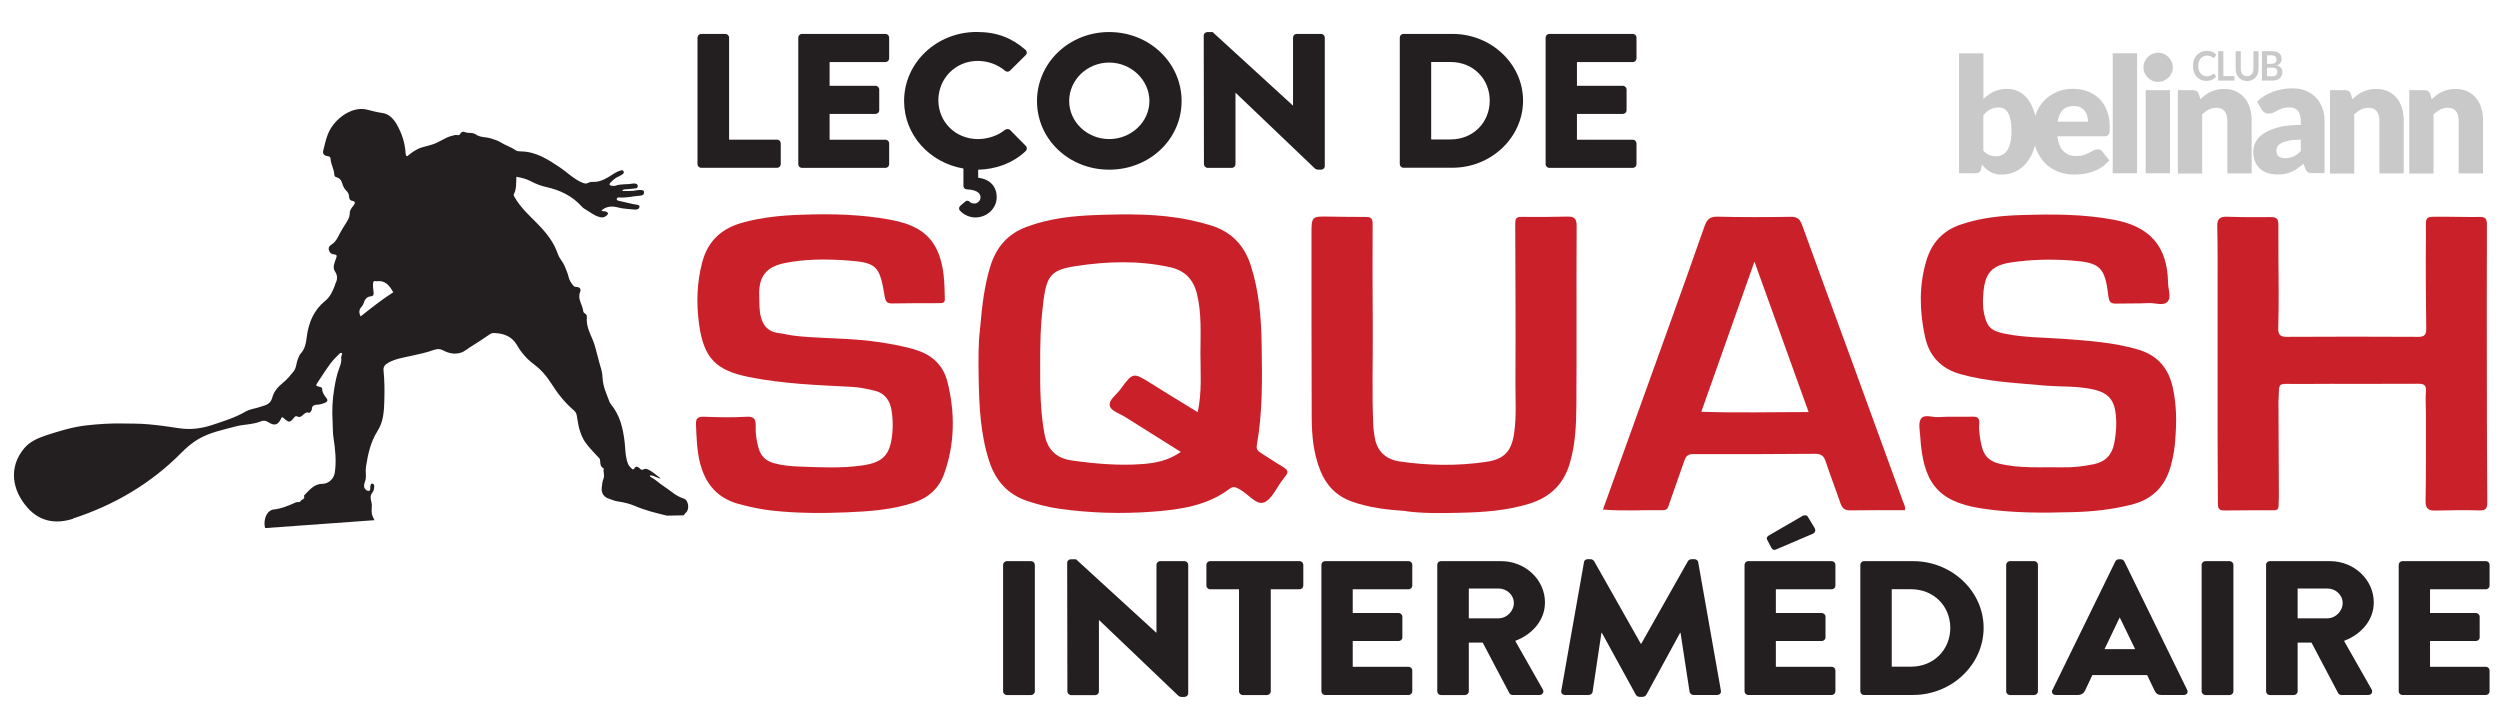 <?xml version="1.0" encoding="UTF-8"?>
<svg xmlns="http://www.w3.org/2000/svg" viewBox="0 0 348 100.34">
  <defs>
    <style>
      .cls-1 {
        fill: #c9c9c9;
      }

      .cls-2 {
        fill: #ca2029;
      }

      .cls-3 {
        fill: #231f20;
      }
    </style>
  </defs>
  <g id="Layer_1_copy" data-name="Layer 1 copy">
    <g>
      <path class="cls-1" d="M308.12,10.25s.07,.02,.1,.05l.28,.33c-.16,.21-.35,.36-.57,.47-.23,.11-.5,.16-.82,.16-.29,0-.54-.05-.77-.16-.23-.1-.42-.25-.58-.43-.16-.19-.28-.41-.37-.66-.09-.26-.13-.54-.13-.84s.05-.59,.14-.85c.1-.26,.23-.48,.4-.66,.17-.19,.38-.33,.62-.43,.24-.1,.51-.15,.8-.15s.53,.05,.75,.15c.21,.1,.4,.23,.55,.39l-.24,.35s-.03,.04-.05,.06c-.02,.02-.05,.03-.09,.03s-.08-.02-.12-.05c-.04-.03-.1-.07-.16-.11-.07-.04-.15-.08-.25-.11-.1-.03-.23-.05-.38-.05-.18,0-.35,.03-.5,.1-.15,.07-.28,.16-.39,.29-.11,.12-.19,.28-.25,.45-.06,.18-.09,.38-.09,.6s.03,.44,.09,.61c.06,.18,.14,.33,.25,.45,.1,.12,.23,.22,.37,.28,.14,.07,.29,.1,.46,.1,.1,0,.19,0,.26-.02,.08-.01,.15-.03,.22-.05,.07-.02,.13-.06,.19-.09,.06-.04,.12-.09,.18-.14,.02-.02,.04-.03,.06-.04,.02-.01,.04-.02,.06-.02h0Z"/>
      <polygon class="cls-1" points="309.49 10.59 311.03 10.59 311.03 11.22 308.77 11.22 308.77 7.12 309.49 7.12 309.49 10.59 309.49 10.59"/>
      <path class="cls-1" d="M312.8,10.6c.14,0,.26-.02,.37-.07,.11-.05,.2-.12,.28-.21,.08-.09,.13-.2,.17-.32,.04-.13,.06-.27,.06-.42v-2.45h.71v2.45c0,.24-.04,.47-.11,.68-.07,.21-.18,.39-.32,.54-.14,.15-.31,.27-.5,.35s-.42,.13-.66,.13-.47-.04-.66-.13c-.2-.08-.36-.2-.5-.35-.14-.15-.24-.33-.32-.54-.07-.21-.11-.43-.11-.68v-2.45h.71v2.45c0,.16,.02,.3,.06,.42,.04,.13,.1,.23,.17,.32,.07,.09,.17,.16,.27,.21,.11,.05,.23,.07,.37,.07h0Z"/>
      <path class="cls-1" d="M315.57,9.42v1.2h.72c.13,0,.24-.02,.33-.05,.09-.03,.16-.08,.22-.14,.05-.06,.09-.12,.12-.2,.02-.08,.04-.16,.04-.24s-.01-.17-.04-.24c-.03-.07-.07-.13-.12-.18-.06-.05-.13-.09-.22-.11-.09-.03-.2-.04-.32-.04h-.72Zm0-.53h.57c.24,0,.43-.05,.55-.14,.13-.09,.19-.24,.19-.45s-.06-.37-.17-.46c-.11-.09-.29-.14-.53-.14h-.61v1.18h0Zm-.71,2.32V7.12h1.33c.25,0,.47,.03,.64,.08,.18,.05,.32,.12,.44,.22,.11,.09,.2,.21,.25,.34,.05,.13,.08,.29,.08,.45,0,.1-.01,.19-.04,.28-.03,.09-.07,.17-.12,.25-.06,.08-.13,.15-.21,.21-.09,.06-.19,.12-.31,.16,.53,.13,.79,.43,.79,.91,0,.17-.03,.33-.09,.48-.06,.15-.15,.27-.27,.38-.12,.11-.26,.19-.44,.25-.17,.06-.37,.09-.59,.09h-1.45Z"/>
      <path class="cls-1" d="M278.23,14.97c-.25,0-.47,.02-.67,.07-.2,.05-.39,.12-.56,.21-.17,.09-.33,.2-.48,.34-.15,.14-.29,.3-.44,.47v4.91c.25,.29,.53,.49,.83,.61,.3,.12,.61,.17,.94,.17s.6-.06,.86-.19c.26-.13,.49-.33,.68-.61,.19-.28,.34-.64,.45-1.09,.11-.45,.16-.99,.16-1.63s-.04-1.12-.13-1.54c-.09-.42-.21-.75-.37-1.01-.16-.26-.34-.44-.56-.55-.22-.11-.46-.17-.73-.17h0Zm-5.53,9.15V7.42h3.39v6.36c.42-.42,.9-.76,1.44-1.02,.54-.26,1.16-.39,1.88-.39,.59,0,1.14,.13,1.64,.39,.5,.26,.94,.64,1.3,1.14,.36,.5,.65,1.12,.86,1.85,.21,.73,.31,1.56,.31,2.49,0,.87-.12,1.67-.36,2.41-.24,.74-.57,1.38-.99,1.92-.43,.54-.94,.97-1.53,1.27-.59,.3-1.25,.46-1.97,.46-.34,0-.64-.03-.9-.1-.27-.07-.51-.16-.73-.28-.22-.12-.43-.27-.61-.44-.19-.17-.37-.36-.54-.56l-.12,.58c-.05,.24-.14,.4-.28,.49-.13,.09-.31,.13-.53,.13h-2.25Z"/>
      <path class="cls-1" d="M288.65,14.76c-.65,0-1.15,.19-1.52,.56-.36,.38-.6,.92-.72,1.62h4.23c0-.28-.03-.54-.1-.8-.07-.26-.18-.49-.34-.7-.16-.2-.36-.37-.62-.5-.26-.13-.56-.19-.93-.19h0Zm-.07-2.39c.75,0,1.44,.12,2.06,.36,.62,.24,1.16,.58,1.61,1.04,.45,.45,.8,1.01,1.05,1.67,.25,.66,.38,1.4,.38,2.24,0,.26-.01,.47-.03,.64-.02,.16-.06,.29-.12,.39-.06,.1-.14,.16-.23,.2-.1,.04-.22,.06-.38,.06h-6.53c.11,.97,.4,1.67,.86,2.1,.47,.44,1.07,.65,1.8,.65,.39,0,.73-.05,1.02-.15,.28-.1,.54-.2,.76-.32,.22-.12,.43-.23,.61-.32,.19-.1,.38-.15,.58-.15,.27,0,.47,.1,.61,.3l.98,1.24c-.35,.41-.73,.74-1.13,1-.4,.26-.82,.46-1.25,.6-.43,.15-.85,.25-1.28,.3-.43,.06-.83,.08-1.22,.08-.79,0-1.54-.13-2.23-.4-.7-.26-1.3-.66-1.82-1.18-.52-.52-.93-1.17-1.23-1.94-.3-.77-.45-1.67-.45-2.7,0-.77,.13-1.51,.39-2.2,.26-.69,.63-1.3,1.11-1.82,.48-.52,1.07-.93,1.76-1.24,.69-.31,1.47-.46,2.33-.46h0Z"/>
      <polygon class="cls-1" points="297.48 7.42 297.48 24.12 294.09 24.12 294.09 7.42 297.48 7.42 297.48 7.42"/>
      <path class="cls-1" d="M302.07,12.55v11.57h-3.39V12.55h3.39Zm.39-3.17c0,.28-.05,.53-.16,.78-.11,.24-.26,.45-.45,.64-.19,.18-.41,.33-.66,.44-.25,.11-.52,.16-.8,.16s-.54-.05-.78-.16c-.24-.11-.45-.25-.64-.44-.19-.18-.33-.39-.44-.64-.11-.24-.16-.5-.16-.78s.05-.55,.16-.79c.11-.25,.25-.46,.44-.65,.19-.19,.4-.33,.64-.44,.24-.1,.5-.16,.78-.16s.55,.05,.8,.16c.25,.1,.47,.25,.66,.44,.19,.19,.34,.4,.45,.65,.11,.25,.16,.51,.16,.79h0Z"/>
      <path class="cls-1" d="M303.16,24.12V12.55h2.1c.21,0,.39,.05,.53,.15,.14,.1,.24,.24,.3,.44l.2,.67c.22-.21,.44-.4,.68-.58,.23-.18,.48-.33,.75-.45,.27-.12,.55-.22,.86-.29,.31-.07,.65-.11,1.01-.11,.62,0,1.17,.11,1.64,.33,.48,.22,.88,.52,1.21,.92,.33,.39,.58,.86,.74,1.4,.17,.54,.25,1.13,.25,1.76v7.35h-3.39v-7.35c0-.57-.13-1.01-.38-1.32-.26-.32-.63-.47-1.13-.47-.37,0-.72,.08-1.05,.25-.33,.16-.64,.38-.94,.66v8.25h-3.39Z"/>
      <path class="cls-1" d="M318.13,22.01c.44,0,.82-.08,1.15-.23,.33-.16,.66-.41,.99-.76v-1.58c-.68,0-1.23,.05-1.67,.14-.44,.09-.78,.2-1.04,.34-.25,.14-.43,.29-.53,.46-.1,.17-.15,.36-.15,.56,0,.4,.11,.68,.32,.84,.21,.16,.52,.24,.93,.24h0Zm3.89,2.11c-.32,0-.56-.04-.73-.13-.16-.09-.3-.28-.41-.56l-.24-.64c-.28,.25-.56,.46-.82,.65-.26,.19-.53,.34-.81,.47-.28,.13-.58,.23-.9,.29-.32,.06-.67,.09-1.05,.09-.52,0-.99-.07-1.41-.21-.42-.14-.78-.34-1.08-.61-.3-.27-.52-.6-.68-1-.16-.4-.24-.86-.24-1.38,0-.41,.1-.83,.31-1.27,.2-.43,.56-.83,1.06-1.18,.5-.35,1.18-.65,2.03-.89,.85-.24,1.93-.36,3.22-.36v-.5c0-.68-.14-1.18-.41-1.48-.27-.3-.66-.46-1.16-.46-.4,0-.73,.04-.98,.13-.26,.09-.48,.19-.68,.3-.2,.11-.4,.21-.58,.3-.19,.09-.42,.13-.68,.13-.23,0-.43-.06-.6-.17-.16-.12-.29-.26-.39-.43l-.61-1.08c.68-.62,1.44-1.08,2.28-1.38,.83-.3,1.73-.45,2.68-.45,.68,0,1.3,.11,1.85,.34,.55,.23,1.02,.54,1.4,.95,.38,.41,.68,.89,.88,1.45,.2,.56,.31,1.17,.31,1.83v7.23h-1.55Z"/>
      <path class="cls-1" d="M324.33,24.12V12.55h2.1c.21,0,.39,.05,.53,.15,.14,.1,.24,.24,.3,.44l.2,.67c.22-.21,.44-.4,.68-.58,.23-.18,.48-.33,.75-.45,.27-.12,.55-.22,.86-.29,.31-.07,.65-.11,1.01-.11,.62,0,1.17,.11,1.64,.33,.48,.22,.88,.52,1.21,.92,.33,.39,.58,.86,.74,1.4,.17,.54,.25,1.13,.25,1.76v7.35h-3.39v-7.35c0-.57-.13-1.01-.38-1.32-.25-.32-.63-.47-1.13-.47-.37,0-.72,.08-1.05,.25-.33,.16-.64,.38-.94,.66v8.25h-3.39Z"/>
      <path class="cls-1" d="M335.37,24.12V12.55h2.1c.21,0,.39,.05,.53,.15,.14,.1,.24,.24,.3,.44l.2,.67c.22-.21,.44-.4,.68-.58,.23-.18,.48-.33,.75-.45,.27-.12,.55-.22,.86-.29,.31-.07,.65-.11,1.01-.11,.62,0,1.17,.11,1.64,.33,.48,.22,.88,.52,1.21,.92,.33,.39,.58,.86,.74,1.4,.17,.54,.25,1.13,.25,1.76v7.35h-3.39v-7.35c0-.57-.13-1.01-.38-1.32-.26-.32-.63-.47-1.13-.47-.37,0-.72,.08-1.05,.25-.33,.16-.64,.38-.94,.66v8.25h-3.39Z"/>
    </g>
    <g>
      <path class="cls-3" d="M97.1,5.23c0-.27,.22-.51,.53-.51h3.33c.28,0,.53,.24,.53,.51v14.21h6.66c.31,0,.53,.24,.53,.51v2.9c0,.27-.22,.51-.53,.51h-10.53c-.31,0-.53-.24-.53-.51V5.23Z"/>
      <path class="cls-3" d="M111.12,5.23c0-.27,.22-.51,.53-.51h11.59c.31,0,.53,.24,.53,.51v2.9c0,.27-.22,.51-.53,.51h-7.76v3.3h6.38c.28,0,.53,.24,.53,.51v2.9c0,.29-.25,.51-.53,.51h-6.38v3.59h7.76c.31,0,.53,.24,.53,.51v2.9c0,.27-.22,.51-.53,.51h-11.59c-.31,0-.53-.24-.53-.51V5.23Z"/>
      <path class="cls-3" d="M125.85,14.06c0-5.32,4.51-9.61,10.11-9.61,2.8,0,4.87,.82,6.78,2.48,.25,.21,.25,.53,.03,.75l-2.18,2.16c-.2,.19-.5,.19-.7,0-1.04-.88-2.41-1.36-3.78-1.36-3.16,0-5.49,2.5-5.49,5.48s2.35,5.4,5.52,5.4c1.32,0,2.74-.45,3.75-1.28,.2-.16,.56-.16,.73,.03l2.18,2.21c.2,.19,.17,.53-.03,.72-1.85,1.73-4.2,2.53-6.61,2.58v1.12c1.71,.21,2.58,1.28,2.58,2.71,0,1.54-1.32,2.82-2.97,2.82-.84,0-1.65-.4-2.13-.93-.22-.24-.17-.53,.11-.77l.64-.53c.17-.16,.45-.11,.59,.05,.14,.19,.45,.24,.67,.24,.45,0,.84-.43,.84-.85,0-.37-.2-1.04-1.9-1.12-.42-.05-.48-.35-.48-.48v-2.42c-4.7-.8-8.26-4.66-8.26-9.39Z"/>
      <path class="cls-3" d="M154.4,4.46c5.6,0,10.08,4.28,10.08,9.61s-4.48,9.55-10.08,9.55-10.05-4.23-10.05-9.55,4.45-9.61,10.05-9.61Zm0,14.9c3.08,0,5.6-2.4,5.6-5.3s-2.52-5.35-5.6-5.35-5.57,2.42-5.57,5.35,2.52,5.3,5.57,5.3Z"/>
      <path class="cls-3" d="M167.56,4.94c0-.27,.25-.48,.53-.48h.7l11.17,10.22h.03V5.23c0-.27,.22-.51,.53-.51h3.36c.28,0,.53,.24,.53,.51V23.14c0,.27-.25,.48-.53,.48h-.45c-.08,0-.31-.08-.36-.13l-11.06-10.56h-.03v9.93c0,.27-.22,.51-.53,.51h-3.33c-.28,0-.53-.24-.53-.51l-.03-17.91Z"/>
      <path class="cls-3" d="M194.85,5.23c0-.27,.22-.51,.5-.51h6.83c5.4,0,9.83,4.18,9.83,9.29s-4.42,9.34-9.83,9.34h-6.83c-.28,0-.5-.24-.5-.51V5.23Zm7.06,14.18c3.16,0,5.46-2.37,5.46-5.4s-2.3-5.38-5.46-5.38h-2.69v10.78h2.69Z"/>
      <path class="cls-3" d="M215.15,5.23c0-.27,.22-.51,.53-.51h11.59c.31,0,.53,.24,.53,.51v2.9c0,.27-.22,.51-.53,.51h-7.76v3.3h6.38c.28,0,.53,.24,.53,.51v2.9c0,.29-.25,.51-.53,.51h-6.38v3.59h7.76c.31,0,.53,.24,.53,.51v2.9c0,.27-.22,.51-.53,.51h-11.59c-.31,0-.53-.24-.53-.51V5.23Z"/>
    </g>
    <g>
      <path class="cls-3" d="M139.63,78.62c0-.27,.25-.51,.53-.51h3.36c.28,0,.53,.24,.53,.51v17.62c0,.27-.25,.51-.53,.51h-3.36c-.28,0-.53-.24-.53-.51v-17.62Z"/>
      <path class="cls-3" d="M148.55,78.33c0-.27,.25-.48,.53-.48h.7l11.17,10.22h.03v-9.45c0-.27,.22-.51,.53-.51h3.36c.28,0,.53,.24,.53,.51v17.91c0,.27-.25,.48-.53,.48h-.45c-.08,0-.31-.08-.36-.13l-11.06-10.56h-.03v9.93c0,.27-.22,.51-.53,.51h-3.33c-.28,0-.53-.24-.53-.51l-.03-17.91Z"/>
      <path class="cls-3" d="M172.46,82.03h-4c-.31,0-.53-.24-.53-.51v-2.9c0-.27,.22-.51,.53-.51h12.43c.31,0,.53,.24,.53,.51v2.9c0,.27-.22,.51-.53,.51h-4v14.21c0,.27-.25,.51-.53,.51h-3.36c-.28,0-.53-.24-.53-.51v-14.21Z"/>
      <path class="cls-3" d="M183.94,78.62c0-.27,.22-.51,.53-.51h11.59c.31,0,.53,.24,.53,.51v2.9c0,.27-.22,.51-.53,.51h-7.76v3.3h6.38c.28,0,.53,.24,.53,.5v2.9c0,.29-.25,.5-.53,.5h-6.38v3.59h7.76c.31,0,.53,.24,.53,.51v2.9c0,.27-.22,.51-.53,.51h-11.59c-.31,0-.53-.24-.53-.51v-17.62Z"/>
      <path class="cls-3" d="M200.06,78.62c0-.27,.22-.51,.53-.51h8.37c3.36,0,6.1,2.58,6.1,5.75,0,2.45-1.71,4.42-4.14,5.35l3.84,6.76c.2,.35,0,.77-.48,.77h-3.72c-.22,0-.39-.13-.45-.24l-3.72-7.05h-1.93v6.79c0,.27-.25,.51-.53,.51h-3.33c-.31,0-.53-.24-.53-.51v-17.62Zm8.54,7.45c1.15,0,2.13-1.01,2.13-2.13s-.98-2.02-2.13-2.02h-4.14v4.15h4.14Z"/>
      <path class="cls-3" d="M220.47,78.27c.03-.24,.28-.43,.5-.43h.45c.14,0,.39,.11,.48,.27l6.5,11.5h.06l6.5-11.5c.08-.16,.34-.27,.48-.27h.45c.22,0,.48,.19,.5,.43l3.16,17.88c.06,.35-.2,.59-.53,.59h-3.3c-.25,0-.5-.21-.53-.43l-1.26-8.22h-.06l-4.7,8.62c-.08,.16-.34,.29-.48,.29h-.5c-.17,0-.39-.13-.48-.29l-4.73-8.62h-.06l-1.23,8.22c-.03,.21-.25,.43-.53,.43h-3.3c-.34,0-.59-.24-.53-.59l3.16-17.88Z"/>
      <path class="cls-3" d="M242.84,78.62c0-.27,.22-.51,.53-.51h11.59c.31,0,.53,.24,.53,.51v2.9c0,.27-.22,.51-.53,.51h-7.76v3.3h6.38c.28,0,.53,.24,.53,.5v2.9c0,.29-.25,.5-.53,.5h-6.38v3.59h7.76c.31,0,.53,.24,.53,.51v2.9c0,.27-.22,.51-.53,.51h-11.59c-.31,0-.53-.24-.53-.51v-17.62Zm3.72-2.4l-.59-1.12c-.11-.21,.03-.4,.17-.51l4.76-2.77c.17-.11,.59-.16,.73,.08l.95,1.57c.22,.4,.06,.67-.17,.8l-5.1,2.18c-.36,.21-.62,.03-.76-.24Z"/>
      <path class="cls-3" d="M258.96,78.62c0-.27,.22-.51,.5-.51h6.83c5.4,0,9.83,4.18,9.83,9.29s-4.42,9.34-9.83,9.34h-6.83c-.28,0-.5-.24-.5-.51v-17.62Zm7.06,14.18c3.16,0,5.46-2.37,5.46-5.4s-2.3-5.38-5.46-5.38h-2.69v10.78h2.69Z"/>
      <path class="cls-3" d="M279.26,78.62c0-.27,.25-.51,.53-.51h3.36c.28,0,.53,.24,.53,.51v17.62c0,.27-.25,.51-.53,.51h-3.36c-.28,0-.53-.24-.53-.51v-17.62Z"/>
      <path class="cls-3" d="M285.7,96.05l8.76-17.91c.08-.16,.28-.29,.48-.29h.28c.2,0,.39,.13,.48,.29l8.76,17.91c.17,.35-.06,.69-.48,.69h-3.11c-.5,0-.73-.16-.98-.67l-1.01-2.1h-7.62l-1.01,2.13c-.14,.32-.45,.64-1.01,.64h-3.08c-.42,0-.64-.35-.48-.69Zm11.51-5.69l-2.13-4.39h-.03l-2.1,4.39h4.26Z"/>
      <path class="cls-3" d="M306.47,78.62c0-.27,.25-.51,.53-.51h3.36c.28,0,.53,.24,.53,.51v17.62c0,.27-.25,.51-.53,.51h-3.36c-.28,0-.53-.24-.53-.51v-17.62Z"/>
      <path class="cls-3" d="M315.43,78.62c0-.27,.22-.51,.53-.51h8.37c3.36,0,6.1,2.58,6.1,5.75,0,2.45-1.71,4.42-4.14,5.35l3.84,6.76c.2,.35,0,.77-.48,.77h-3.72c-.22,0-.39-.13-.45-.24l-3.72-7.05h-1.93v6.79c0,.27-.25,.51-.53,.51h-3.33c-.31,0-.53-.24-.53-.51v-17.62Zm8.54,7.45c1.15,0,2.13-1.01,2.13-2.13s-.98-2.02-2.13-2.02h-4.14v4.15h4.14Z"/>
      <path class="cls-3" d="M333.9,78.62c0-.27,.22-.51,.53-.51h11.59c.31,0,.53,.24,.53,.51v2.9c0,.27-.22,.51-.53,.51h-7.76v3.3h6.38c.28,0,.53,.24,.53,.5v2.9c0,.29-.25,.5-.53,.5h-6.38v3.59h7.76c.31,0,.53,.24,.53,.51v2.9c0,.27-.22,.51-.53,.51h-11.59c-.31,0-.53-.24-.53-.51v-17.62Z"/>
    </g>
  </g>
  <g id="Social">
    <g id="Layer_12_copy_3" data-name="Layer 12 copy 3">
      <path class="cls-2" d="M302.8,61.19c-.08,1.23-.29,2.44-.62,3.64-.77,2.84-2.52,4.65-5.38,5.39-2.71,.7-5.47,1-8.26,1.07-4.27,.12-8.53,.14-12.8-.53-6.16-.96-8.05-3.76-8.44-9.96-.05-.85-.3-1.9,.09-2.5,.46-.7,1.59-.18,2.42-.24,1.6-.1,3.21-.02,4.81-.06,.71-.02,.94,.27,.89,.96-.08,1.08,.1,2.13,.35,3.18,.3,1.25,1,2.03,2.32,2.37,2.96,.75,5.97,.48,8.96,.54,1.44,.03,2.88-.14,4.3-.43,1.62-.33,2.55-1.31,2.85-2.88,.3-1.53,.4-3.07,.14-4.63-.26-1.57-1.18-2.42-2.68-2.81-2.42-.63-4.9-.42-7.35-.65-3.83-.36-7.68-.5-11.44-1.55-2.82-.78-4.42-2.55-5.01-5.27-.76-3.55-.85-7.13,.23-10.64,.73-2.39,2.25-4.07,4.69-4.91,2.82-.98,5.76-1.27,8.69-1.35,4.22-.13,8.44-.13,12.64,.65,5.03,.93,7.51,3.66,7.59,8.77,.01,.9,.5,2.03-.07,2.65-.57,.63-1.73,.14-2.62,.19-1.49,.08-3,.03-4.49,.07-.69,.02-1.01-.13-1.11-.95-.5-4.18-1.12-4.77-5.31-5.06-2.73-.19-5.46-.13-8.17,.27-2.75,.41-3.69,1.44-3.93,4.2-.08,.96-.12,1.92,.08,2.88,.4,1.95,1.01,2.47,2.93,2.86,2.7,.54,5.43,.51,8.15,.71,3.47,.26,6.94,.49,10.32,1.47,2.72,.79,4.25,2.55,4.86,5.22,.55,2.43,.57,4.88,.36,7.35Z"/>
      <path class="cls-2" d="M112.63,46.92c3.21,.21,6.43,.21,9.62,.69,1.85,.28,3.7,.58,5.49,1.18,2.16,.73,3.59,2.18,4.14,4.35,1.08,4.29,1.05,8.59-.45,12.8-.72,2.03-2.19,3.36-4.27,4.04-3.04,1-6.2,1.21-9.35,1.34-3.37,.14-6.75,.13-10.11-.22-1.65-.17-3.27-.51-4.88-.95-2.96-.8-4.61-2.78-5.36-5.63-.46-1.77-.5-3.6-.58-5.42-.04-.83,.23-1.12,1.1-1.09,1.98,.07,3.97,.13,5.94,0,1.11-.07,1.3,.41,1.27,1.29-.04,1.02,.11,2.03,.38,3.01,.31,1.12,.97,1.83,2.14,2.16,1.21,.34,2.43,.44,3.66,.48,2.89,.11,5.78,.25,8.66-.16,2.89-.42,3.87-1.45,4.17-4.37,.12-1.13,.08-2.25-.11-3.36-.22-1.32-.92-2.31-2.26-2.65-1.08-.27-2.2-.51-3.32-.56-4.76-.24-9.52-.42-14.22-1.36-4.62-.92-6.31-2.61-6.97-7.3-.41-2.94-.33-5.87,.45-8.76,.79-2.91,2.68-4.63,5.56-5.43,2.71-.76,5.48-1.02,8.25-1.11,4.12-.15,8.24-.06,12.31,.69,2.78,.51,5.29,1.48,6.57,4.28,.98,2.15,1.01,4.46,1.06,6.77,.01,.57-.36,.57-.74,.57-2.19,0-4.39,0-6.58,.04-.77,.02-.94-.3-1.06-1.01-.7-4.32-1.11-4.71-5.55-5-2.78-.18-5.57-.17-8.32,.38-2.68,.54-3.69,1.9-3.59,4.63,.03,.96-.01,1.92,.23,2.87,.33,1.27,1.05,2.07,2.41,2.24,.74,.09,1.47,.28,2.21,.38,.69,.09,1.39,.13,2.08,.19Z"/>
      <path class="cls-2" d="M317.16,55.61c.02,4.5,.04,8.99,.06,13.49,0,.43-.04,.86-.04,1.29,0,.48-.22,.65-.69,.64-2.3,0-4.6,0-6.91,.03-.75,.01-.85-.36-.85-.99,0-3.1-.04-6.21-.04-9.31,0-7.06,0-14.13,0-21.19,0-2.68,.02-5.35-.05-8.03-.03-1.05,.34-1.41,1.38-1.37,2.03,.07,4.07,.07,6.1,.05,.75,0,1.03,.22,1.03,1.01-.02,3.1,.03,6.21,.04,9.31,0,1.71,0,3.43-.06,5.14-.03,.89,.27,1.22,1.19,1.21,6.1-.03,12.2-.04,18.31,0,.88,0,1.1-.32,1.1-1.12-.04-4.28-.09-8.56-.04-12.85,.03-3.04-.47-2.74,2.71-2.75,1.61,0,3.21,.06,4.82,.03,.8-.01,.96,.32,.96,1.06-.03,7.33-.02,14.66-.01,22,0,5.57,.02,11.13,.06,16.7,0,.8-.2,1.12-1.07,1.09-2.03-.06-4.07-.03-6.1,.02-.99,.03-1.43-.22-1.42-1.33,.07-4.07,.05-8.14,.05-12.21,0-1.02-.09-2.04,0-3.05,.08-.92-.33-1.07-1.11-1.06-4.07,.02-8.14,.01-12.2,.01-1.87,0-3.75,.03-5.62,.01-1.51-.02-1.51-.04-1.56,1.54,0,.21-.02,.43-.02,.64,0,0-.01,0-.02,0Z"/>
      <path class="cls-2" d="M195.71,71.14c-2.73-.19-5.23-.48-7.62-1.36-2.09-.77-3.47-2.21-4.3-4.27-.96-2.39-1.19-4.89-1.2-7.4-.04-8.51-.02-17.03-.03-25.54,0-2.44,.02-2.47,2.44-2.42,1.71,.03,3.43,.05,5.14,.05,.64,0,.93,.18,.93,.92-.03,4.77-.01,9.53,.02,14.3,.03,4.6-.13,9.21,.07,13.81,.02,.53,.11,1.06,.19,1.59,.32,2.01,1.55,3.13,3.52,3.42,4,.58,8.01,.64,12.01,.05,2.57-.38,3.56-1.51,3.91-4.14,.31-2.3,.15-4.6,.16-6.9,.04-7.39,0-14.78-.03-22.17,0-.73,.22-.9,.92-.89,2.09,.03,4.18,.01,6.26-.04,.97-.03,1.38,.19,1.37,1.33-.05,8.35,.02,16.71-.04,25.06-.02,2.62-.14,5.24-.87,7.81-.85,3-2.73,4.86-5.69,5.77-3.16,.97-6.42,1.19-9.68,1.26-2.57,.06-5.15,.1-7.49-.22Z"/>
      <path class="cls-2" d="M178.67,65.04c-1.06-.62-2.08-1.31-3.12-1.97-.42-.27-.71-.49-.6-1.13,.83-4.61,.74-9.28,.67-13.93-.05-3.74-.35-7.47-1.52-11.08-.91-2.83-2.73-4.68-5.54-5.55-.97-.3-1.95-.55-2.95-.76-4.29-.89-8.63-.84-12.96-.69-3.31,.11-6.61,.47-9.76,1.65-2.62,.98-4.2,2.82-5.02,5.44-.82,2.63-1.16,5.33-1.47,8.97-.21,1.59-.22,4.11-.17,6.63,.07,3.91,.24,7.81,1.47,11.58,.89,2.73,2.58,4.64,5.34,5.55,1.43,.47,2.87,.85,4.36,1.06,4.36,.62,8.75,.74,13.13,.41,3.74-.29,7.48-.81,10.61-3.17,.58-.44,.94-.19,1.43,.07,1.15,.63,2.3,2.2,3.34,1.83,1.1-.39,1.76-2.04,2.61-3.13,.13-.17,.24-.36,.38-.51,.48-.52,.4-.88-.22-1.25Zm-11.96-7.67c-2.23-1.37-4.36-2.66-6.48-3.99-2.5-1.57-2.51-1.59-4.29,.84-.56,.76-1.69,1.48-1.44,2.33,.19,.66,1.39,1.03,2.16,1.52,2.53,1.59,5.06,3.18,7.71,4.84-1.72,1.2-3.54,1.56-5.38,1.69-3.27,.24-6.53-.04-9.78-.5-2.15-.3-3.4-1.46-3.82-3.7-.59-3.18-.61-6.39-.6-9.59,0-2.73,.03-5.47,.38-8.18,.04-.32,.05-.64,.1-.96,.47-3.34,1.13-4.12,4.49-4.63,4.35-.66,8.72-.81,13.08,.15,2.06,.45,3.26,1.66,3.77,3.69,.68,2.74,.49,5.54,.49,8.31,0,2.66,.23,5.34-.38,8.18Z"/>
      <path class="cls-2" d="M264.96,69.98c-2.42-6.63-4.83-13.27-7.25-19.9-2.28-6.23-4.58-12.45-6.83-18.68-.29-.8-.61-1.23-1.55-1.22-3.42,.05-6.85,.07-10.27-.02-1.08-.03-1.47,.43-1.79,1.33-1.62,4.64-3.28,9.27-4.94,13.89-3.03,8.44-6.08,16.88-9.2,25.55,2.91,.24,5.63,.04,8.35,.09,.7,.01,.74-.51,.89-.93,.7-1.96,1.38-3.93,2.07-5.9,.2-.57,.42-.98,1.21-.98,5.67,.03,11.34,0,17.01-.04,.84,0,1.22,.29,1.48,1.08,.63,1.93,1.38,3.82,2.03,5.75,.23,.69,.56,1.05,1.35,1.04,2.55-.04,5.11-.02,7.64-.02,.09-.47-.08-.75-.19-1.05Zm-28.14-12.66c2.48-6.99,4.87-13.77,7.4-20.9,2.57,7.14,5.01,13.91,7.54,20.94-5.03,0-9.9,.13-14.94-.04Z"/>
    </g>
    <path class="cls-3" d="M10.16,72.18c5.75-1.88,10.85-4.86,15.12-9.19,.7-.71,1.47-1.36,2.35-1.88,1.59-.92,3.35-1.26,5.08-1.73,1.18-.32,2.44-.26,3.58-.72,.41-.16,.7-.13,1.08,.12,.88,.56,1.36,.37,1.79-.58,.03-.06,.04-.12,.16-.12,.04,.03,.12,.08,.18,.13,.76,.66,.84,.66,1.48-.13,.15-.18,.25-.17,.44-.09,.68,.31,.9-.82,1.61-.53,.09,.04,.21-.14,.28-.25,.04-.07,.1-.16,.1-.24,0-.55,.38-.62,.8-.64,.35-.02,.69-.12,1.01-.25,.33-.14,.49-.33,.2-.69-.28-.36-.55-.73-.57-1.22-.01-.21-.15-.28-.35-.32-.56-.14-.58-.18-.26-.65,.58-.88,1.14-1.76,1.77-2.61,.36-.49,.81-.91,1.24-1.35,.08-.08,.21-.18,.38-.06,.02,.22-.18,.42-.14,.66,.08,.49-.09,.94-.26,1.39-.36,.94-.55,1.93-.71,2.92-.25,1.51-.32,3.04-.22,4.57,.05,.74,0,1.49,.12,2.22,.25,1.6,.42,3.19,.19,4.81-.12,.89-.85,1.59-1.76,1.6-1.2,.02-1.81,.93-2.55,1.66,.24,.49-.32,.48-.46,.74-.13,.25-.4,.08-.6,.16-1.03,.45-2.06,.91-3.2,1.02-.18,.02-.33,.1-.48,.2-.65,.43-.89,1.63-.65,2.38l15.22-1.1c-.07-.08-.33-.67-.35-.83-.15-.83,.11-1.01-.11-1.83-.11-.41-.14-.81,.17-1.18,.2-.24,.23-.56,.25-.87,0-.2-.05-.35-.27-.38-.23-.03-.2,.18-.26,.31-.02,.04-.02,.09-.02,.13,0,.25,.05,.63-.3,.57-.29-.05-.56-.32-.56-.72,0-.34,.18-.62,.23-.95,.08-.55-.05-1.09,.03-1.64,.27-1.78,.64-3.5,1.63-5.06,.82-1.28,.89-2.77,.93-4.24,.04-1.38,.03-2.76-.11-4.13-.06-.54,.19-.83,.65-1.09,1.04-.59,2.2-.73,3.32-.99,1.02-.23,2.05-.44,3.04-.8,.47-.17,.87-.16,1.3,.07,.75,.39,1.55,.58,2.4,.33,.59-.17,1.01-.6,1.52-.9,.88-.53,1.73-1.12,2.58-1.69,.2-.13,.41-.17,.63-.16,1.31,.05,2.43,.47,3.12,1.66,.6,1.04,1.38,1.95,2.32,2.65,1.01,.75,1.8,1.65,2.45,2.68,.89,1.42,1.91,2.71,3.19,3.8,.36,.3,.4,.77,.46,1.19,.17,1.18,.47,2.33,1.16,3.31,.44,.62,1,1.16,1.5,1.73,.19,.21,.49,.43,.5,.67,.04,.47,0,.93,.52,1.16-.13,.45,.14,.92-.03,1.36-.17,.44-.22,.89-.26,1.35-.06,.68,.24,1.2,.87,1.45,.47,.18,.95,.37,1.44,.44,.81,.12,1.59,.31,2.34,.63,1.43,.61,2.93,.98,4.44,1.34l2.33-.05c.08-.15,.18-.27,.31-.38,.52-.45,.35-1.75-.29-1.94-1.1-.33-1.89-1.14-2.81-1.73-.61-.39-1.13-.93-1.79-1.27-.08-.04-.15-.09-.13-.22,.56-.07,.97,.38,1.51,.42-.6-.46-1.15-.99-1.85-1.29-.13-.06-.34-.08-.45-.02-.29,.17-.47,.1-.67-.13-.17-.19-.49-.3-.63-.07-.28,.45-.41,.16-.62-.04-.29-.27-.4-.62-.5-.98-.23-.83-.21-1.68-.31-2.53-.22-1.92-.65-3.75-1.91-5.28-.08-.1-.16-.22-.2-.34-.4-1.08-.91-2.13-.96-3.32-.03-.59-.15-1.17-.34-1.73-.13-.39-.21-.8-.32-1.2-.24-.79-.37-1.59-.71-2.37-.43-1-.94-2.02-.82-3.19,.02-.16-.05-.35-.22-.45-.13-.08-.27-.19-.28-.35-.09-.9-.85-1.68-.43-2.69,.16-.39-.06-.69-.53-.68-.23,0-.36-.1-.49-.27-.27-.35-.51-.72-.6-1.15-.1-.48-.32-.9-.48-1.35-.24-.67-.78-1.16-1.01-1.83-.56-1.66-1.63-2.98-2.83-4.2-1.13-1.15-2.34-2.23-3.16-3.66-.09-.16-.22-.28-.13-.46,.41-.76,.29-1.6,.35-2.42,.7,.12,1.39,.29,2.03,.63,.67,.36,1.39,.63,2.14,.8,1.89,.42,3.59,1.22,4.91,2.69,.12,.13,.25,.26,.4,.34,.63,.34,1.16,.81,1.86,1.07,.48,.18,.81,.19,1.2-.11,.28-.22,.28-.41-.02-.56-.21-.11-.48,0-.68-.16,.59-.53,1.34-.69,2.26-.44,.79,.22,1.61,.21,2.41,.31,.12,.02,.26-.03,.38-.07,.16-.05,.24-.17,.25-.35,0-.19-.15-.21-.26-.24-.21-.06-.43-.06-.64-.11-.68-.15-1.36-.31-2.04-.47-.13-.03-.27-.11-.23-.27,.03-.13,.18-.18,.31-.19,.11,0,.22,.02,.33,.02,.92,.02,1.82-.22,2.73-.27,.04,0,.08-.02,.13-.04,.23-.06,.31-.23,.3-.45,0-.24-.19-.26-.37-.28-.22-.02-.43-.02-.65,.03-.66,.15-1.33,.07-2.01,.1,.07-.18,.19-.21,.33-.22,.46-.04,.92-.07,1.37-.13,.2-.03,.48-.03,.45-.36-.02-.29-.26-.31-.49-.34-.09,0-.18,0-.26,.02-.77,.15-1.58,.01-2.34,.29-.19,.07-.39,.03-.59,0-.26-.05-.33-.2-.13-.41,.32-.33,.66-.65,1.08-.84,.22-.1,.44-.21,.63-.35,.12-.08,.22-.23,.13-.4-.09-.17-.24-.17-.4-.12-.27,.09-.54,.19-.78,.34-1,.61-1.94,1.36-3.24,1.25-.22-.02-.46,.14-.69,.21-.19,.05-.36,0-.56-.07-1.23-.49-2.13-1.44-3.2-2.16-1.65-1.1-3.29-2.18-5.38-2.22-.26,0-.57-.02-.76-.16-.66-.45-1.42-.68-2.09-1.1-.43-.27-.91-.4-1.39-.55-.68-.22-1.46-.11-2.07-.55-.48-.34-1.07-.11-1.58-.35-.16-.08-.47-.01-.57,.22-.11,.24-.27,.25-.48,.21-.22-.04-.42,.04-.64,.09-.93,.21-1.68,.82-2.57,1.15-.54,.2-1.1,.31-1.64,.47-.81,.24-1.48,.74-2.1,1.26-.19-.14-.19-.29-.2-.45-.09-1.44-.52-2.77-1.25-4.03-.47-.8-1.09-1.44-2-1.56-.72-.1-1.41-.29-2.1-.46-1.99-.51-4.13,1.04-5.08,2.63-.58,.96-.77,2.03-1.04,3.08-.1,.39,.1,.67,.52,.74,.26,.04,.49,.07,.5,.39,.04,.75,.48,1.41,.52,2.17,.01,.18,.08,.34,.29,.39,.48,.12,.71,.46,.84,.92,.1,.36,.27,.69,.55,.96,.23,.22,.36,.47,.38,.81,.01,.29,.09,.55,.48,.61,.36,.05,.4,.28,.19,.57-.25,.33-.57,.67-.57,1.09,0,.62-.3,1.08-.61,1.56-.28,.44-.56,.88-.8,1.35-.28,.54-.53,1.11-1.07,1.46-.28,.18-.53,.37-.43,.79,.1,.4,.34,.59,.73,.63,.37,.03,.41,.15,.29,.51-.21,.59-.56,1.27-.18,1.84,.45,.66,.33,1.21,.03,1.82-.02,.04-.01,.09-.03,.13-.31,.81-.66,1.6-1.36,2.17-1.57,1.27-2.29,2.98-2.55,4.94-.11,.86-.23,1.74-.88,2.42-.18,.19-.24,.46-.35,.7-.25,.58-.21,1.27-.63,1.78-.46,.56-.91,1.12-1.48,1.57-.68,.55-1.24,1.19-1.47,2.04-.18,.69-.63,1.01-1.27,1.16-.08,.02-.17,.06-.25,.09-.74,.27-1.58,.34-2.23,.72-1.44,.84-3.01,1.31-4.56,1.83-1.53,.52-3.12,.72-4.73,.46-1.4-.22-2.81-.41-4.23-.54-1.22-.11-2.45-.09-3.67-.11-1.64-.03-3.27,.08-4.9,.26-1.93,.22-3.78,.78-5.61,1.38-1.14,.38-2.29,.86-3.08,1.81-2.21,2.64-1.71,5.84,.48,8.3,1.72,1.93,3.97,2.28,6.32,1.51Zm40.13-29.42c.13-.15,.25-.32,.31-.5,.17-.55,.41-.97,1.08-1.02,.33-.03,.36-.33,.32-.62-.05-.39-.1-.78-.07-1.18,.02-.25,.13-.36,.38-.31,.04,0,.09,.03,.13,.02,1.18-.16,1.78,.59,2.3,1.54-1.56,.99-3.03,2.16-4.55,3.36-.24-.53-.23-.93,.1-1.3Z"/>
  </g>
</svg>